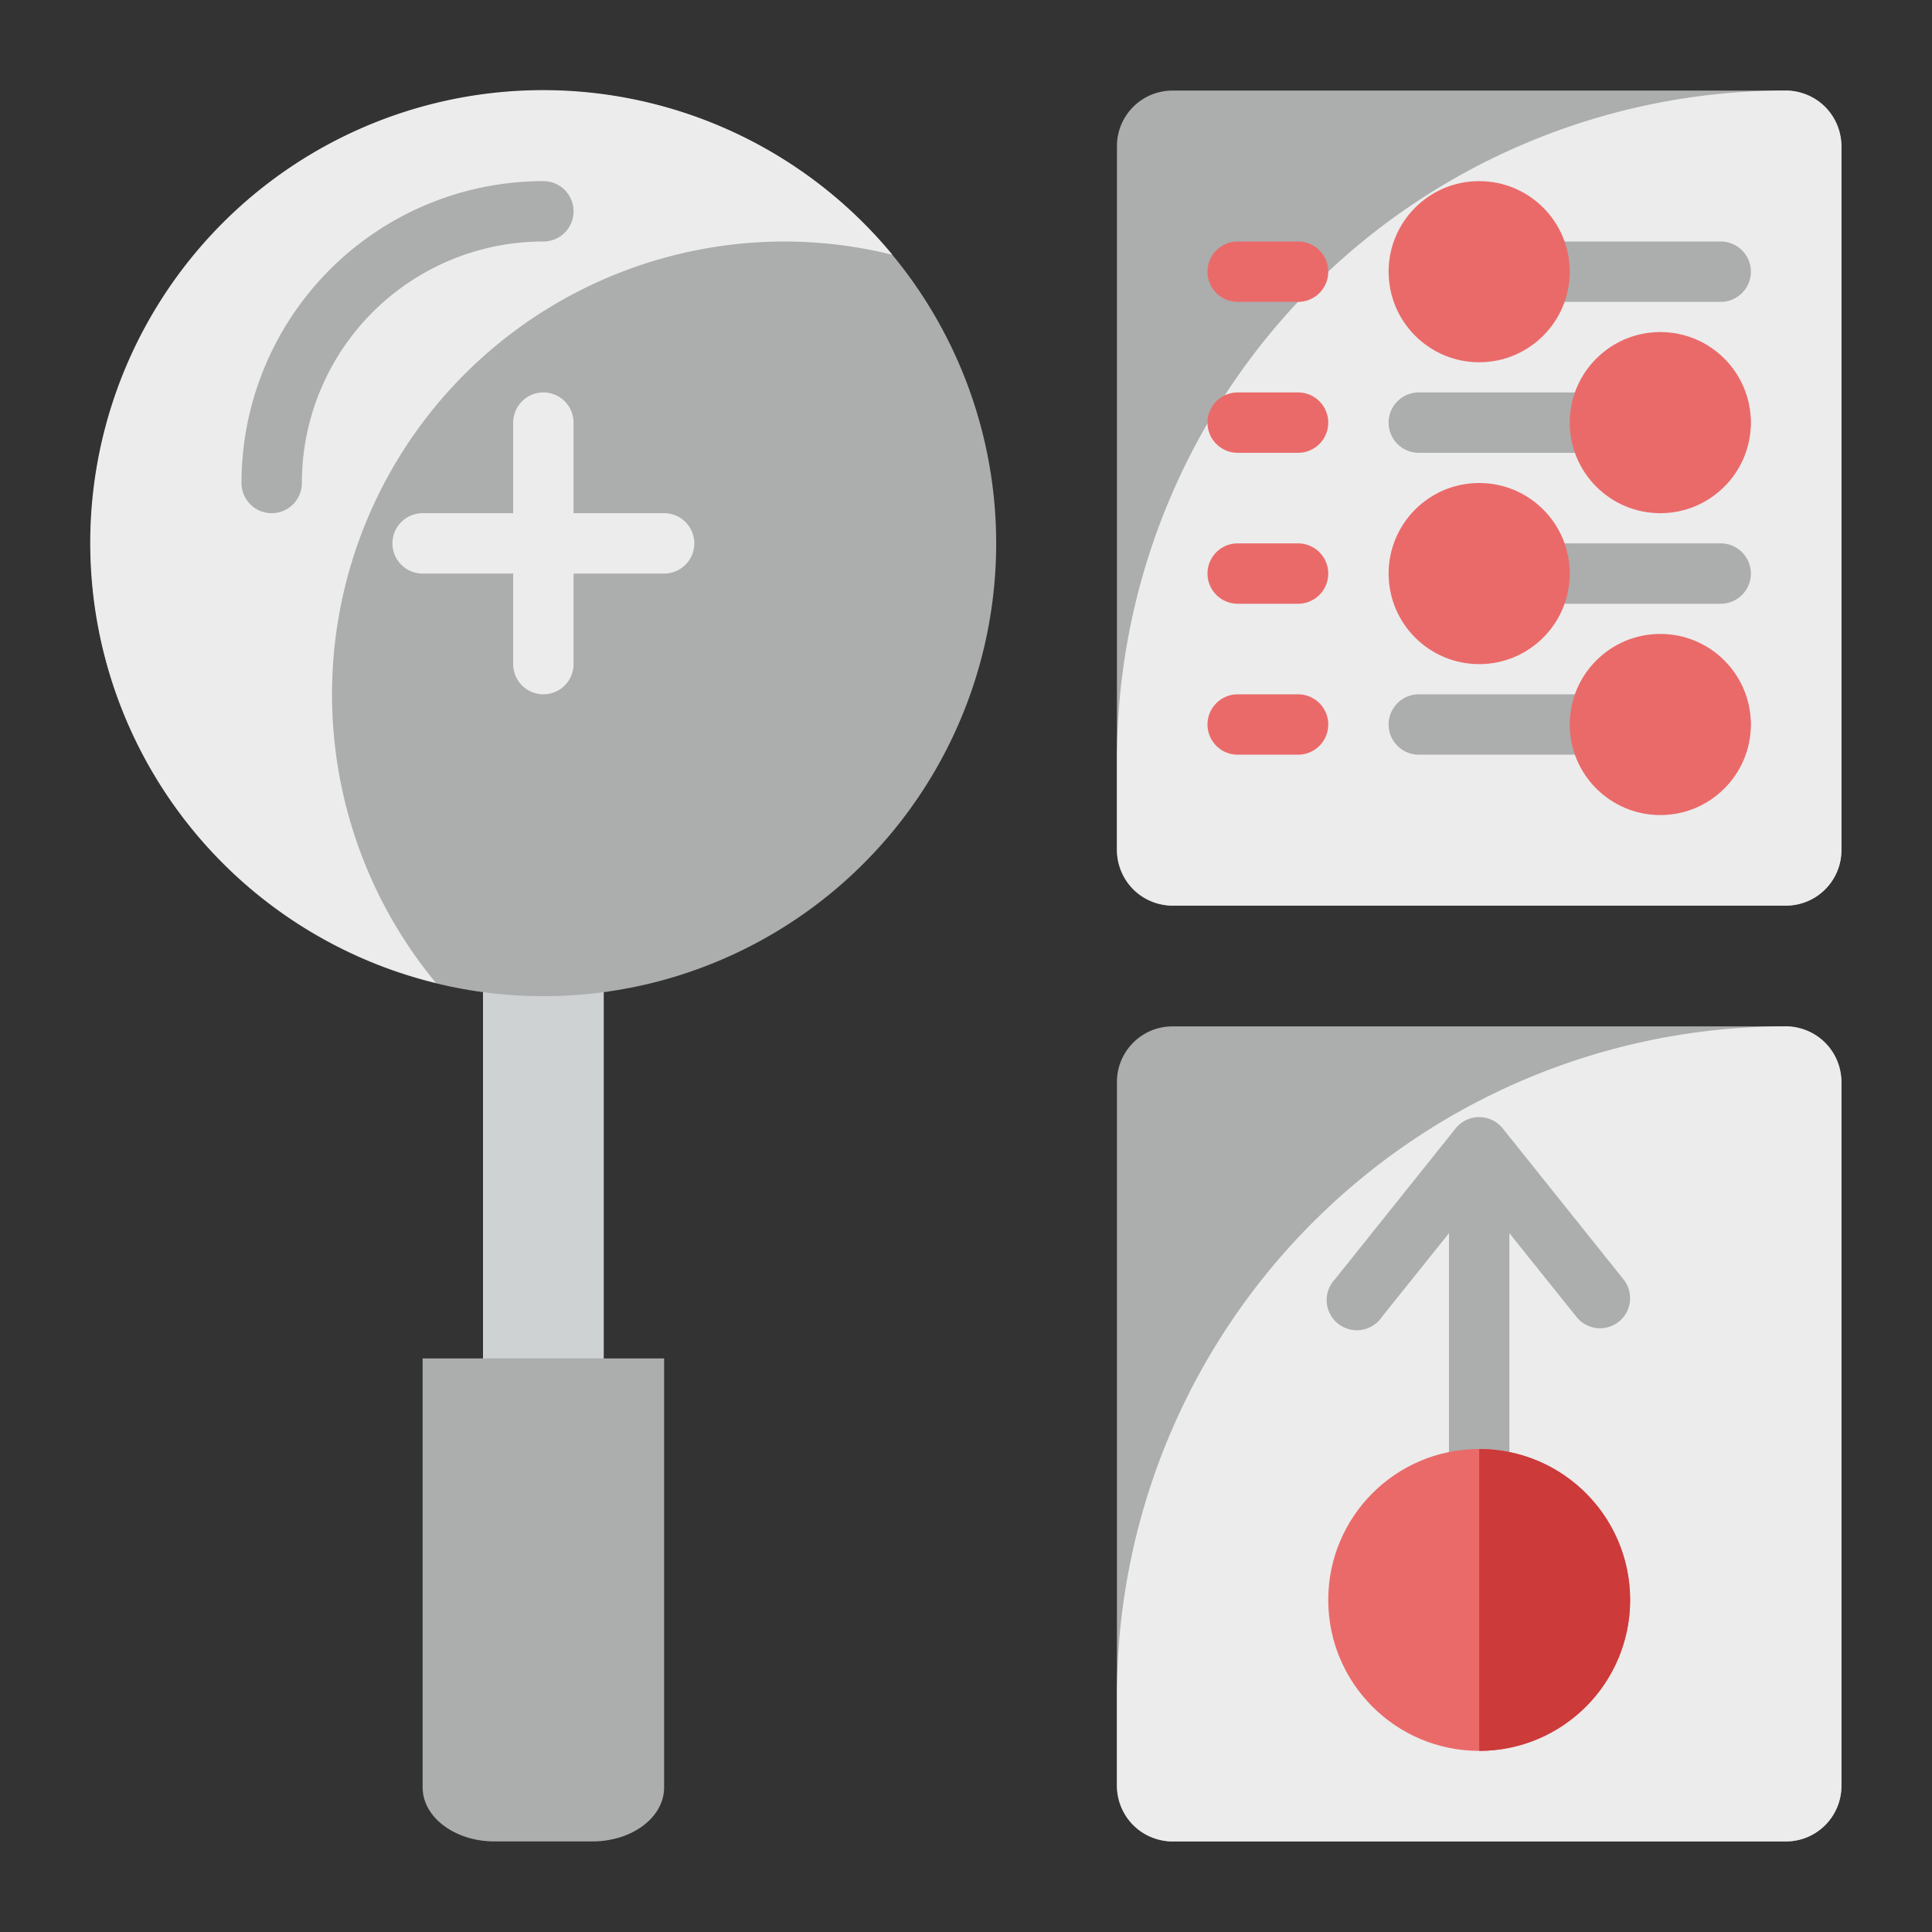 <?xml version="1.0" encoding="UTF-8" standalone="no"?><!-- icon666.com - MILLIONS OF FREE VECTOR ICONS --><svg width="1024" height="1024" id="Layer_1" viewBox="0 0 64 64" xmlns="http://www.w3.org/2000/svg" data-name="Layer 1"><rect x="0" y="0" width="64" height="64" fill="#333333" stroke="none"/><path d="m16 31.93v14h4v-14" fill="#cfd2d3"/><rect fill="#acadad" height="27" rx="1.84" width="24" x="37" y="34"/><path d="m59.16 34a1.84 1.84 0 0 1 1.84 1.84v23.32a1.84 1.84 0 0 1 -1.84 1.84h-20.32a1.84 1.84 0 0 1 -1.84-1.84v-3a22.16 22.16 0 0 1 22.16-22.16z" fill="#ececec"/><rect fill="#acadad" height="27" rx="1.84" width="24" x="37" y="3"/><path d="m59.16 3a1.84 1.84 0 0 1 1.84 1.84v23.32a1.84 1.84 0 0 1 -1.84 1.84h-20.32a1.84 1.84 0 0 1 -1.84-1.84v-3a22.16 22.16 0 0 1 22.16-22.16z" fill="#ececec"/><path d="m22 45v14.21c0 1-1.07 1.79-2.38 1.79h-3.24c-1.31 0-2.38-.8-2.38-1.79v-14.21z" fill="#acadad"/><circle cx="18" cy="18" fill="#acadad" r="15"/><path d="m26 8a14.9 14.9 0 0 1 3.56.44 15 15 0 1 0 -15.12 24.12 15 15 0 0 1 11.56-24.56z" fill="#ececec"/><path d="m9 17a1 1 0 0 1 -1-1 10 10 0 0 1 10-10 1 1 0 0 1 0 2 8 8 0 0 0 -8 8 1 1 0 0 1 -1 1z" fill="#acadad"/><path d="m43 10h-2a1 1 0 0 1 0-2h2a1 1 0 0 1 0 2z" fill="#ea6a6a"/><path d="m57 10h-10a1 1 0 0 1 0-2h10a1 1 0 0 1 0 2z" fill="#acadad"/><path d="m43 15h-2a1 1 0 0 1 0-2h2a1 1 0 0 1 0 2z" fill="#ea6a6a"/><path d="m57 15h-10a1 1 0 0 1 0-2h10a1 1 0 0 1 0 2z" fill="#acadad"/><path d="m43 20h-2a1 1 0 0 1 0-2h2a1 1 0 0 1 0 2z" fill="#ea6a6a"/><path d="m57 20h-10a1 1 0 0 1 0-2h10a1 1 0 0 1 0 2z" fill="#acadad"/><path d="m43 25h-2a1 1 0 0 1 0-2h2a1 1 0 0 1 0 2z" fill="#ea6a6a"/><path d="m57 25h-10a1 1 0 0 1 0-2h10a1 1 0 0 1 0 2z" fill="#acadad"/><path d="m53.78 42.38-4-5a1 1 0 0 0 -1.56 0l-4 5a1 1 0 1 0 1.56 1.24l2.22-2.77v14.79a1 1 0 0 0 2 0v-14.79l2.22 2.77a1 1 0 0 0 1.41.16 1 1 0 0 0 .15-1.4z" fill="#acadad"/><path d="m18 23a1 1 0 0 1 -1-1v-8a1 1 0 0 1 2 0v8a1 1 0 0 1 -1 1z" fill="#ececec"/><path d="m22 19h-8a1 1 0 0 1 0-2h8a1 1 0 0 1 0 2z" fill="#ececec"/><g fill="#ea6a6a"><circle cx="49" cy="9" r="3"/><circle cx="55" cy="14" r="3"/><circle cx="49" cy="19" r="3"/><circle cx="55" cy="24" r="3"/><circle cx="49" cy="53" r="5"/></g><path d="m49 48v10a5 5 0 0 0 0-10z" fill="#cc3a3a"/></svg>